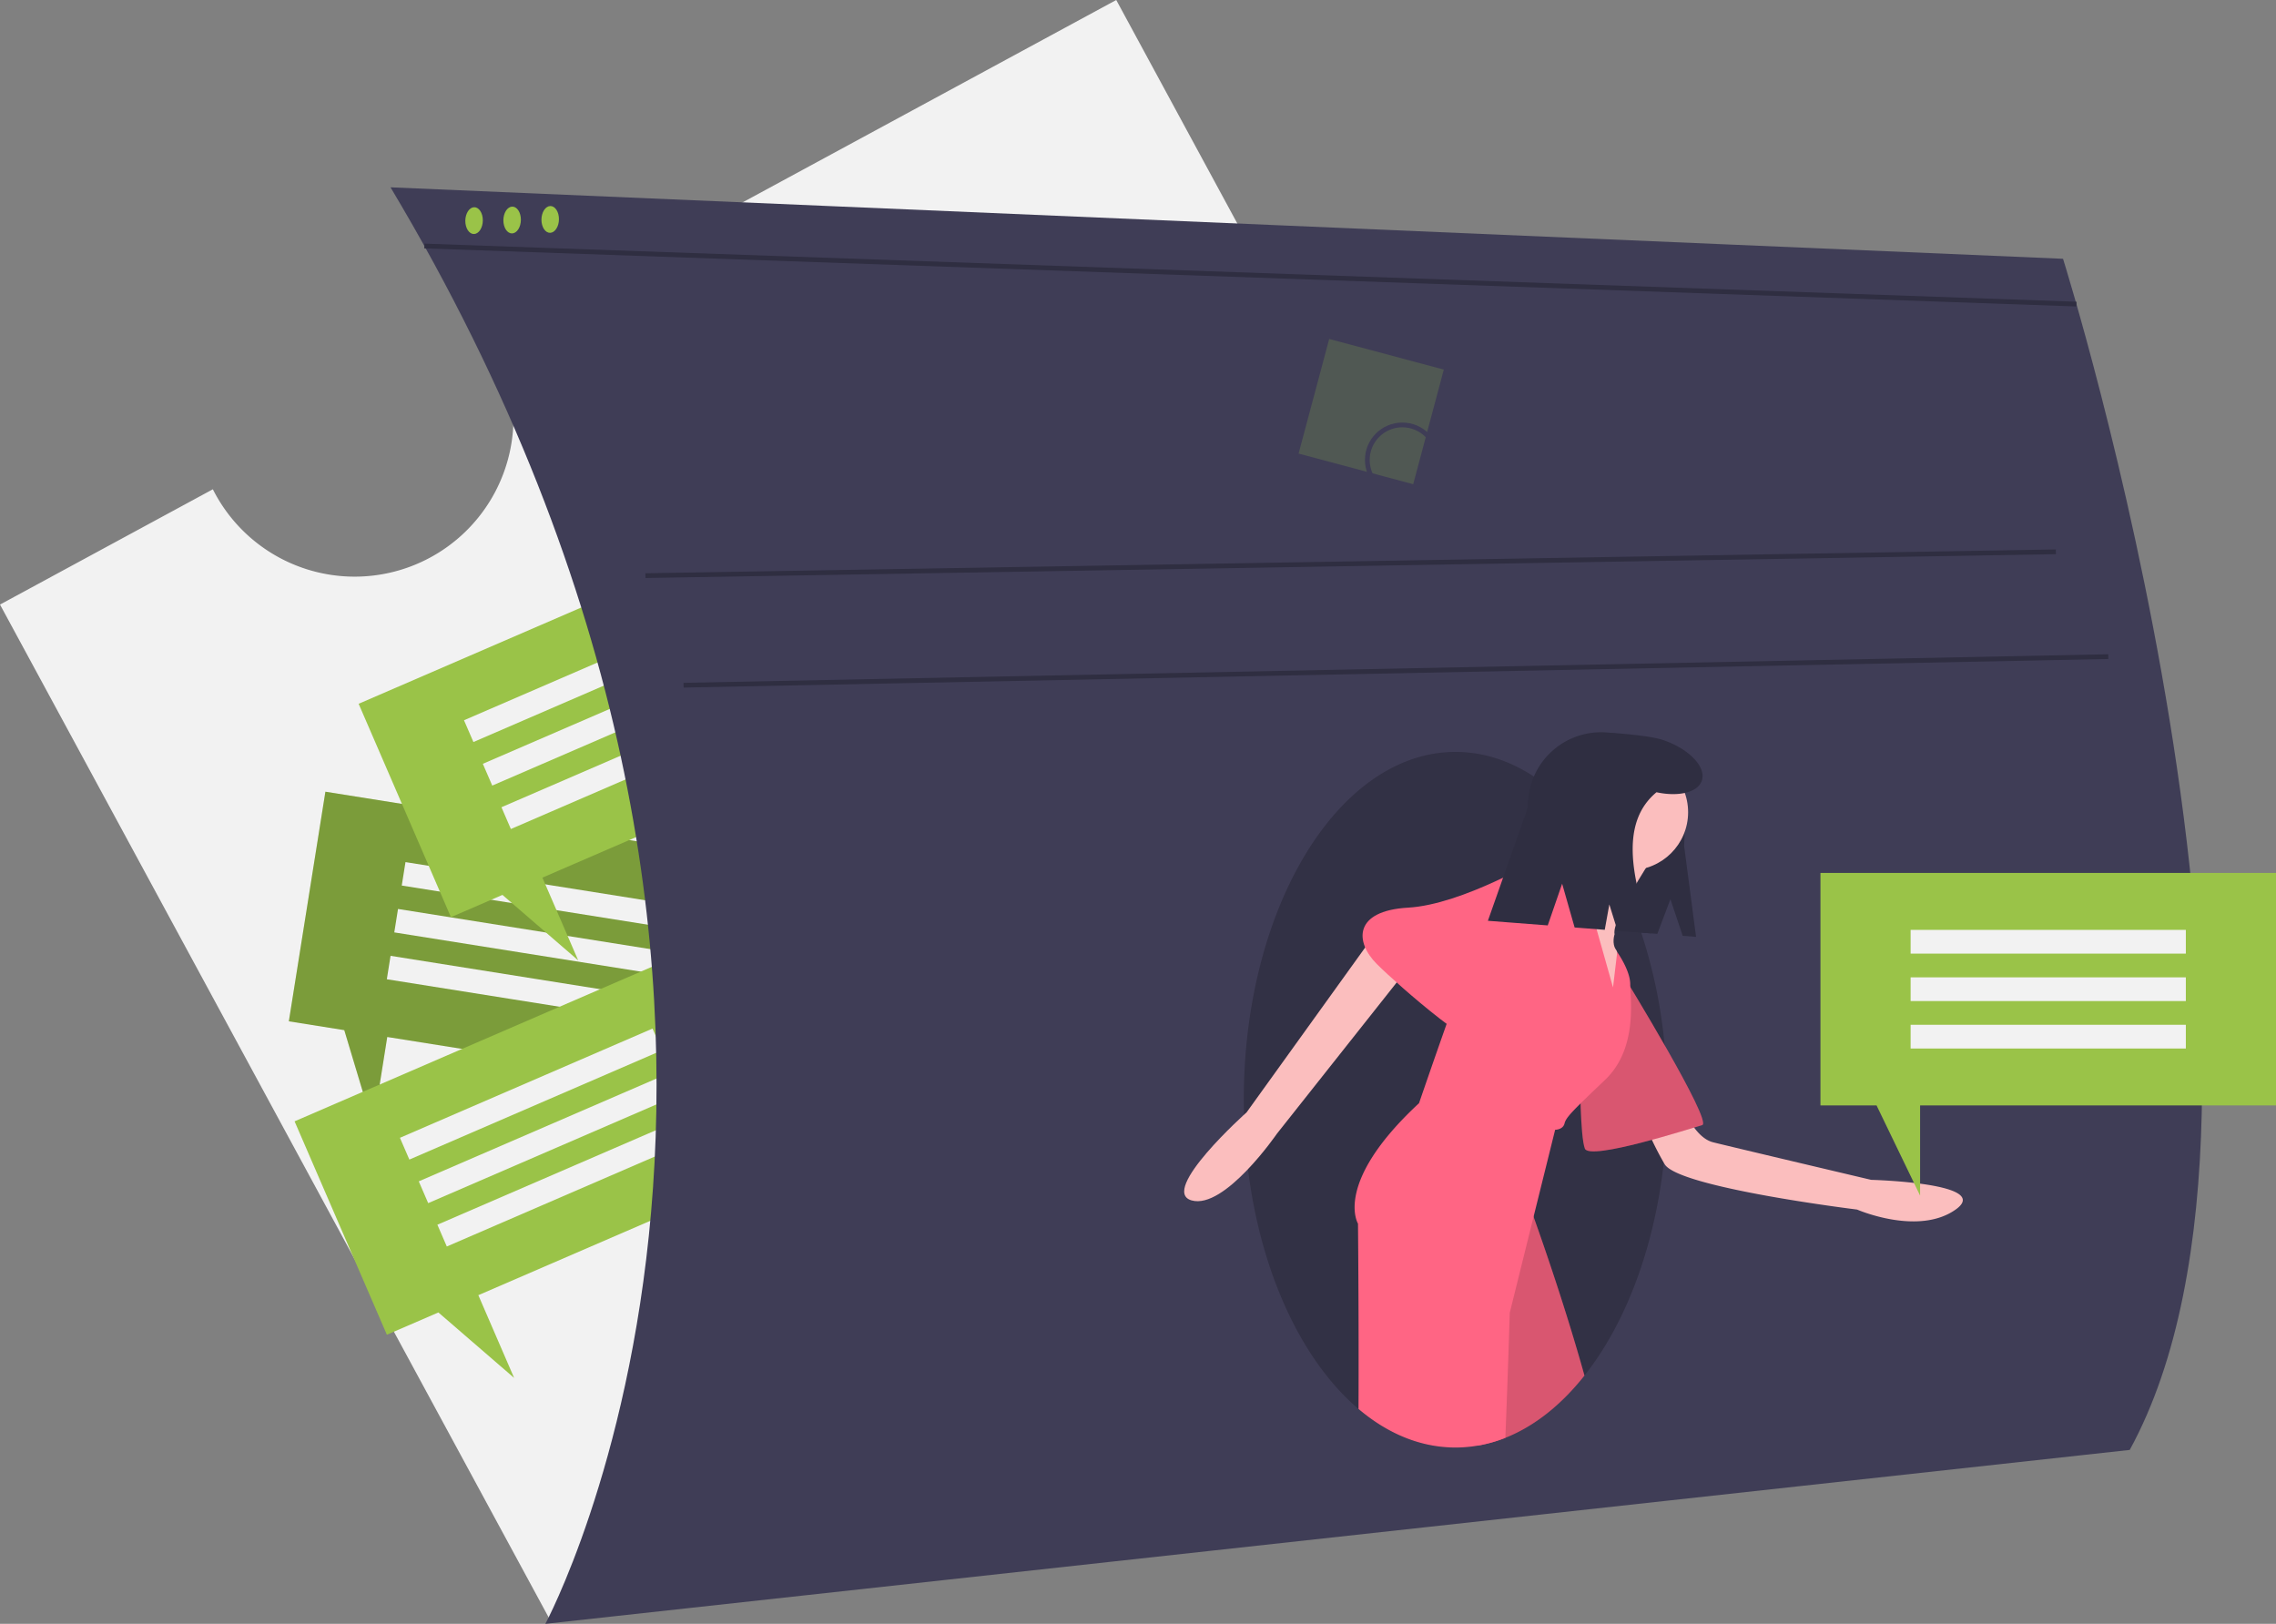 <svg id="be055ddd-85eb-4df0-9de6-0b8a0d661d22" data-name="Layer 1" xmlns="http://www.w3.org/2000/svg" width="959.262" height="684.457" viewBox="0 0 959.262 684.457"><rect x="0" y="0" width="959.262" height="684.457" fill="#808080" stroke="none"/><title>reminders</title><path d="M590.832,107.772,327.73,250.283a66.93,66.93,0,1,1-117.65,63.726l-89.71,48.592L352.747,791.614,823.21,536.784Z" transform="translate(-120.369 -107.772)" fill="#f2f2f2"/><polygon points="137.144 333.711 326.757 363.893 311.352 460.675 163.217 437.095 157.244 474.623 145.1 434.212 121.739 430.493 137.144 333.711" fill="#9ac348"/><polygon points="137.144 333.711 326.757 363.893 311.352 460.675 163.217 437.095 157.244 474.623 145.1 434.212 121.739 430.493 137.144 333.711" opacity="0.2"/><rect x="289.761" y="480.213" width="116" height="10" transform="translate(494.557 911.289) rotate(-170.956)" fill="#f2f2f2"/><rect x="286.618" y="499.965" width="116" height="10" transform="translate(485.203 950.052) rotate(-170.956)" fill="#f2f2f2"/><rect x="283.474" y="519.716" width="116" height="10" transform="translate(475.849 988.815) rotate(-170.956)" fill="#f2f2f2"/><polygon points="124.156 472.652 300.381 396.436 339.283 486.384 201.607 545.928 216.691 580.805 184.77 553.21 163.058 562.6 124.156 472.652" fill="#9ac348"/><rect x="286.149" y="563.933" width="116" height="10" transform="translate(765.495 846.736) rotate(156.612)" fill="#f2f2f2"/><rect x="294.089" y="582.289" width="116" height="10" transform="translate(788.008 878.79) rotate(156.612)" fill="#f2f2f2"/><rect x="302.028" y="600.646" width="116" height="10" transform="matrix(-0.918, 0.397, -0.397, -0.918, 810.521, 910.844)" fill="#f2f2f2"/><polygon points="151.156 296.652 327.381 220.436 366.283 310.384 228.607 369.928 243.691 404.805 211.77 377.21 190.058 386.6 151.156 296.652" fill="#9ac348"/><rect x="313.149" y="387.933" width="116" height="10" transform="translate(747.413 498.479) rotate(156.612)" fill="#f2f2f2"/><rect x="321.089" y="406.289" width="116" height="10" transform="translate(769.925 530.533) rotate(156.612)" fill="#f2f2f2"/><rect x="329.028" y="424.646" width="116" height="10" transform="matrix(-0.918, 0.397, -0.397, -0.918, 792.438, 562.587)" fill="#f2f2f2"/><path d="M284.961,186.728l704.91,30.124s110.456,351.451,28.116,502.073l-667.757,73.303S490.811,531.15,284.961,186.728Z" transform="translate(-120.369 -107.772)" fill="#3f3d56"/><line x1="272.035" y1="242.633" x2="866.49" y2="232.591" fill="none" stroke="#2f2e41" stroke-miterlimit="10" stroke-width="2"/><line x1="288.102" y1="288.823" x2="888.581" y2="276.774" fill="none" stroke="#2f2e41" stroke-miterlimit="10" stroke-width="2"/><line x1="178.866" y1="103.694" x2="875.15" y2="128.178" fill="none" stroke="#2f2e41" stroke-miterlimit="10" stroke-width="2"/><path d="M823.051,571.318c0,1.49-.01,2.98-.05,4.45v.01c-.06,3.64-.2,7.22-.43,10.78q-.36,5.73-.98,11.31c-4.05,36.37-16.27,68.06-33.42,89.72-9.72,12.29-21.03,21.36-33.34,26.24a58.449,58.449,0,0,1-11.65,3.29,55.128,55.128,0,0,1-9.37.8c-14.73,0-28.63-5.86-40.87-16.26-23.65-20.05-41.15-56.97-46.58-101.08v-.01c-.92-7.46-1.5-15.11-1.69-22.93q-.09-3.135-.09-6.32c0-80.97,39.95-146.61,89.23-146.61,11.67,0,22.82,3.68,33.04,10.38.3.19.6.39.89.6a86.977,86.977,0,0,1,15.35,13.38,112.596,112.596,0,0,1,8.24,10.15,134.249,134.249,0,0,1,8.92,14.22c2.24,4.1,4.35,8.42,6.29,12.93v.01q3.03,6.96,5.55,14.5v.01a214.027,214.027,0,0,1,9.86,47.41C822.681,555.798,823.051,563.488,823.051,571.318Z" transform="translate(-120.369 -107.772)" opacity="0.2"/><path d="M339.639,198.273c.765,2.868-.153,6.195-2.046,7.428-1.889,1.231-4.035-.089-4.797-2.946s.146-6.177,2.032-7.419C336.719,194.091,338.874,195.405,339.639,198.273Z" transform="translate(-120.369 -107.772)" fill="#9ac348"/><path d="M355.681,198.022c.765,2.868-.153,6.195-2.046,7.428-1.889,1.231-4.035-.089-4.797-2.946s.146-6.177,2.032-7.419C352.761,193.84,354.916,195.154,355.681,198.022Z" transform="translate(-120.369 -107.772)" fill="#9ac348"/><path d="M323.596,198.524c.765,2.868-.153,6.195-2.046,7.428-1.889,1.231-4.035-.089-4.797-2.946s.146-6.177,2.032-7.419C320.676,194.342,322.832,195.656,323.596,198.524Z" transform="translate(-120.369 -107.772)" fill="#9ac348"/><path d="M824.395,486.785l5.191,15.445,5.62.434-5.052-38.503c1.877-24.318-8.275-45.773-32.593-47.65l-0,0a30.837,30.837,0,0,0-33.118,28.372l-2.868,37.157a14.896,14.896,0,0,0,13.705,15.998l43.6,3.365Z" transform="translate(-120.369 -107.772)" fill="#2f2e41"/><path d="M829.875,574.754s4.616,12.528,12.528,14.506,66.597,15.825,66.597,15.825,51.431,1.319,35.606,12.528-41.541,0-41.541,0-75.169-9.231-81.103-19.122a133.286,133.286,0,0,1-9.891-21.1Z" transform="translate(-120.369 -107.772)" fill="#fbbebe"/><path d="M804.819,519.366s37.584,61.322,32.969,62.641-47.475,15.166-49.453,9.891-1.978-29.672-1.978-29.672Z" transform="translate(-120.369 -107.772)" fill="#ff6584"/><path d="M804.819,519.366s37.584,61.322,32.969,62.641-47.475,15.166-49.453,9.891-1.978-29.672-1.978-29.672Z" transform="translate(-120.369 -107.772)" opacity="0.15"/><path d="M701.561,499.069l-55.787,77.568s-37.096,33.133-23.193,37.112,35.97-28.107,35.97-28.107l64.3-81.199Z" transform="translate(-120.369 -107.772)" fill="#fbbebe"/><path d="M816.028,470.572s-16.484,25.056-15.166,30.991c0,0-1.319,3.956.659,6.594s1.319,18.462,1.319,18.462l-6.594,9.231-8.572-28.353-3.956-30.331s8.902-12.198,7.583-18.133S816.028,470.572,816.028,470.572Z" transform="translate(-120.369 -107.772)" fill="#fbbebe"/><path d="M788.171,687.588c-9.72,12.29-21.03,21.36-33.34,26.24a58.449,58.449,0,0,1-11.65,3.29c2.11-46.81,4.54-88.56,6.25-92.25,3.96-8.57,14.51-11.87,14.51-11.87s1.04,2.79,2.78,7.64C771.231,633.278,780.451,659.918,788.171,687.588Z" transform="translate(-120.369 -107.772)" fill="#ff6584"/><path d="M788.171,687.588c-9.72,12.29-21.03,21.36-33.34,26.24a58.449,58.449,0,0,1-11.65,3.29c2.11-46.81,4.54-88.56,6.25-92.25,3.96-8.57,14.51-11.87,14.51-11.87s1.04,2.79,2.78,7.64C771.231,633.278,780.451,659.918,788.171,687.588Z" transform="translate(-120.369 -107.772)" opacity="0.15"/><circle cx="687.087" cy="342.36" r="24.397" fill="#fbbebe"/><path d="M796.911,562.888c-4.56,4.34-7.91,7.54-10.37,9.98-5,4.94-6.34,6.71-6.78,8.48-.66,2.64-3.95,2.64-3.95,2.64l-9.09,36.65-10.04,40.49s-.65,22.5-1.85,52.7a58.449,58.449,0,0,1-11.65,3.29,55.128,55.128,0,0,1-9.37.8c-14.73,0-28.63-5.86-40.87-16.26.17-38.62-.22-78.11-.22-78.11s-10.55-17.14,25.72-50.77c0,0,5.72-16.68,11.64-33.43,5.95-16.88,12.1-33.83,12.76-33.83.44,0,3.59-4.03,7.59-9.4,3.51-4.7,7.68-10.44,11.24-15.41,4.59-6.36,8.2-11.45,8.2-11.45s10.83,0,15.47,5.53a8.505,8.505,0,0,1,1.68,3.04c1.12,3.65,3.68,12.56,6.25,21.6,3.45,12.17,6.93,24.55,6.93,24.55l1.77-14.88s5.49,7.63,5.49,13.56c0,.32.01.68.02,1.09C807.771,530.858,810.001,550.408,796.911,562.888Z" transform="translate(-120.369 -107.772)" fill="#ff6584"/><path d="M777.785,474.529l-7.912-5.275s-32.969,19.781-56.047,21.1-22.419,14.506-13.188,23.738,45.497,40.881,46.816,32.969S777.785,474.529,777.785,474.529Z" transform="translate(-120.369 -107.772)" fill="#ff6584"/><path d="M821.252,419.682c-5.303-1.789-18.132-2.741-20.009-2.886A34.531,34.531,0,0,0,764.157,448.568l-16.691,47.324,25.229,1.947,6.067-17.585,5.262,18.46,12.7.98,1.924-10.7,3.466,11.116,14.147,1.092c-8.745-24.791-12.694-47.077,2.267-59.49,9.301,2.006,17.423.1,19.108-4.896C839.577,431.059,832.242,423.388,821.252,419.682Z" transform="translate(-120.369 -107.772)" fill="#2f2e41"/><polygon points="767.262 367.957 959.262 367.957 959.262 465.957 809.262 465.957 809.262 503.957 790.917 465.957 767.262 465.957 767.262 367.957" fill="#9ac348"/><rect x="925.631" y="499.728" width="116" height="10" transform="translate(1846.892 901.685) rotate(-180)" fill="#f2f2f2"/><rect x="925.631" y="519.728" width="116" height="10" transform="translate(1846.892 941.685) rotate(-180)" fill="#f2f2f2"/><rect x="925.631" y="539.728" width="116" height="10" transform="translate(1846.892 981.685) rotate(-180)" fill="#f2f2f2"/><rect x="673.29" y="256.251" width="50" height="50" transform="translate(-24.125 -278.462) rotate(14.957)" fill="#9ac348" opacity="0.2"/><circle cx="591.037" cy="193.867" r="14.756" fill="none" stroke="#3f3d56" stroke-miterlimit="10" stroke-width="2"/></svg>